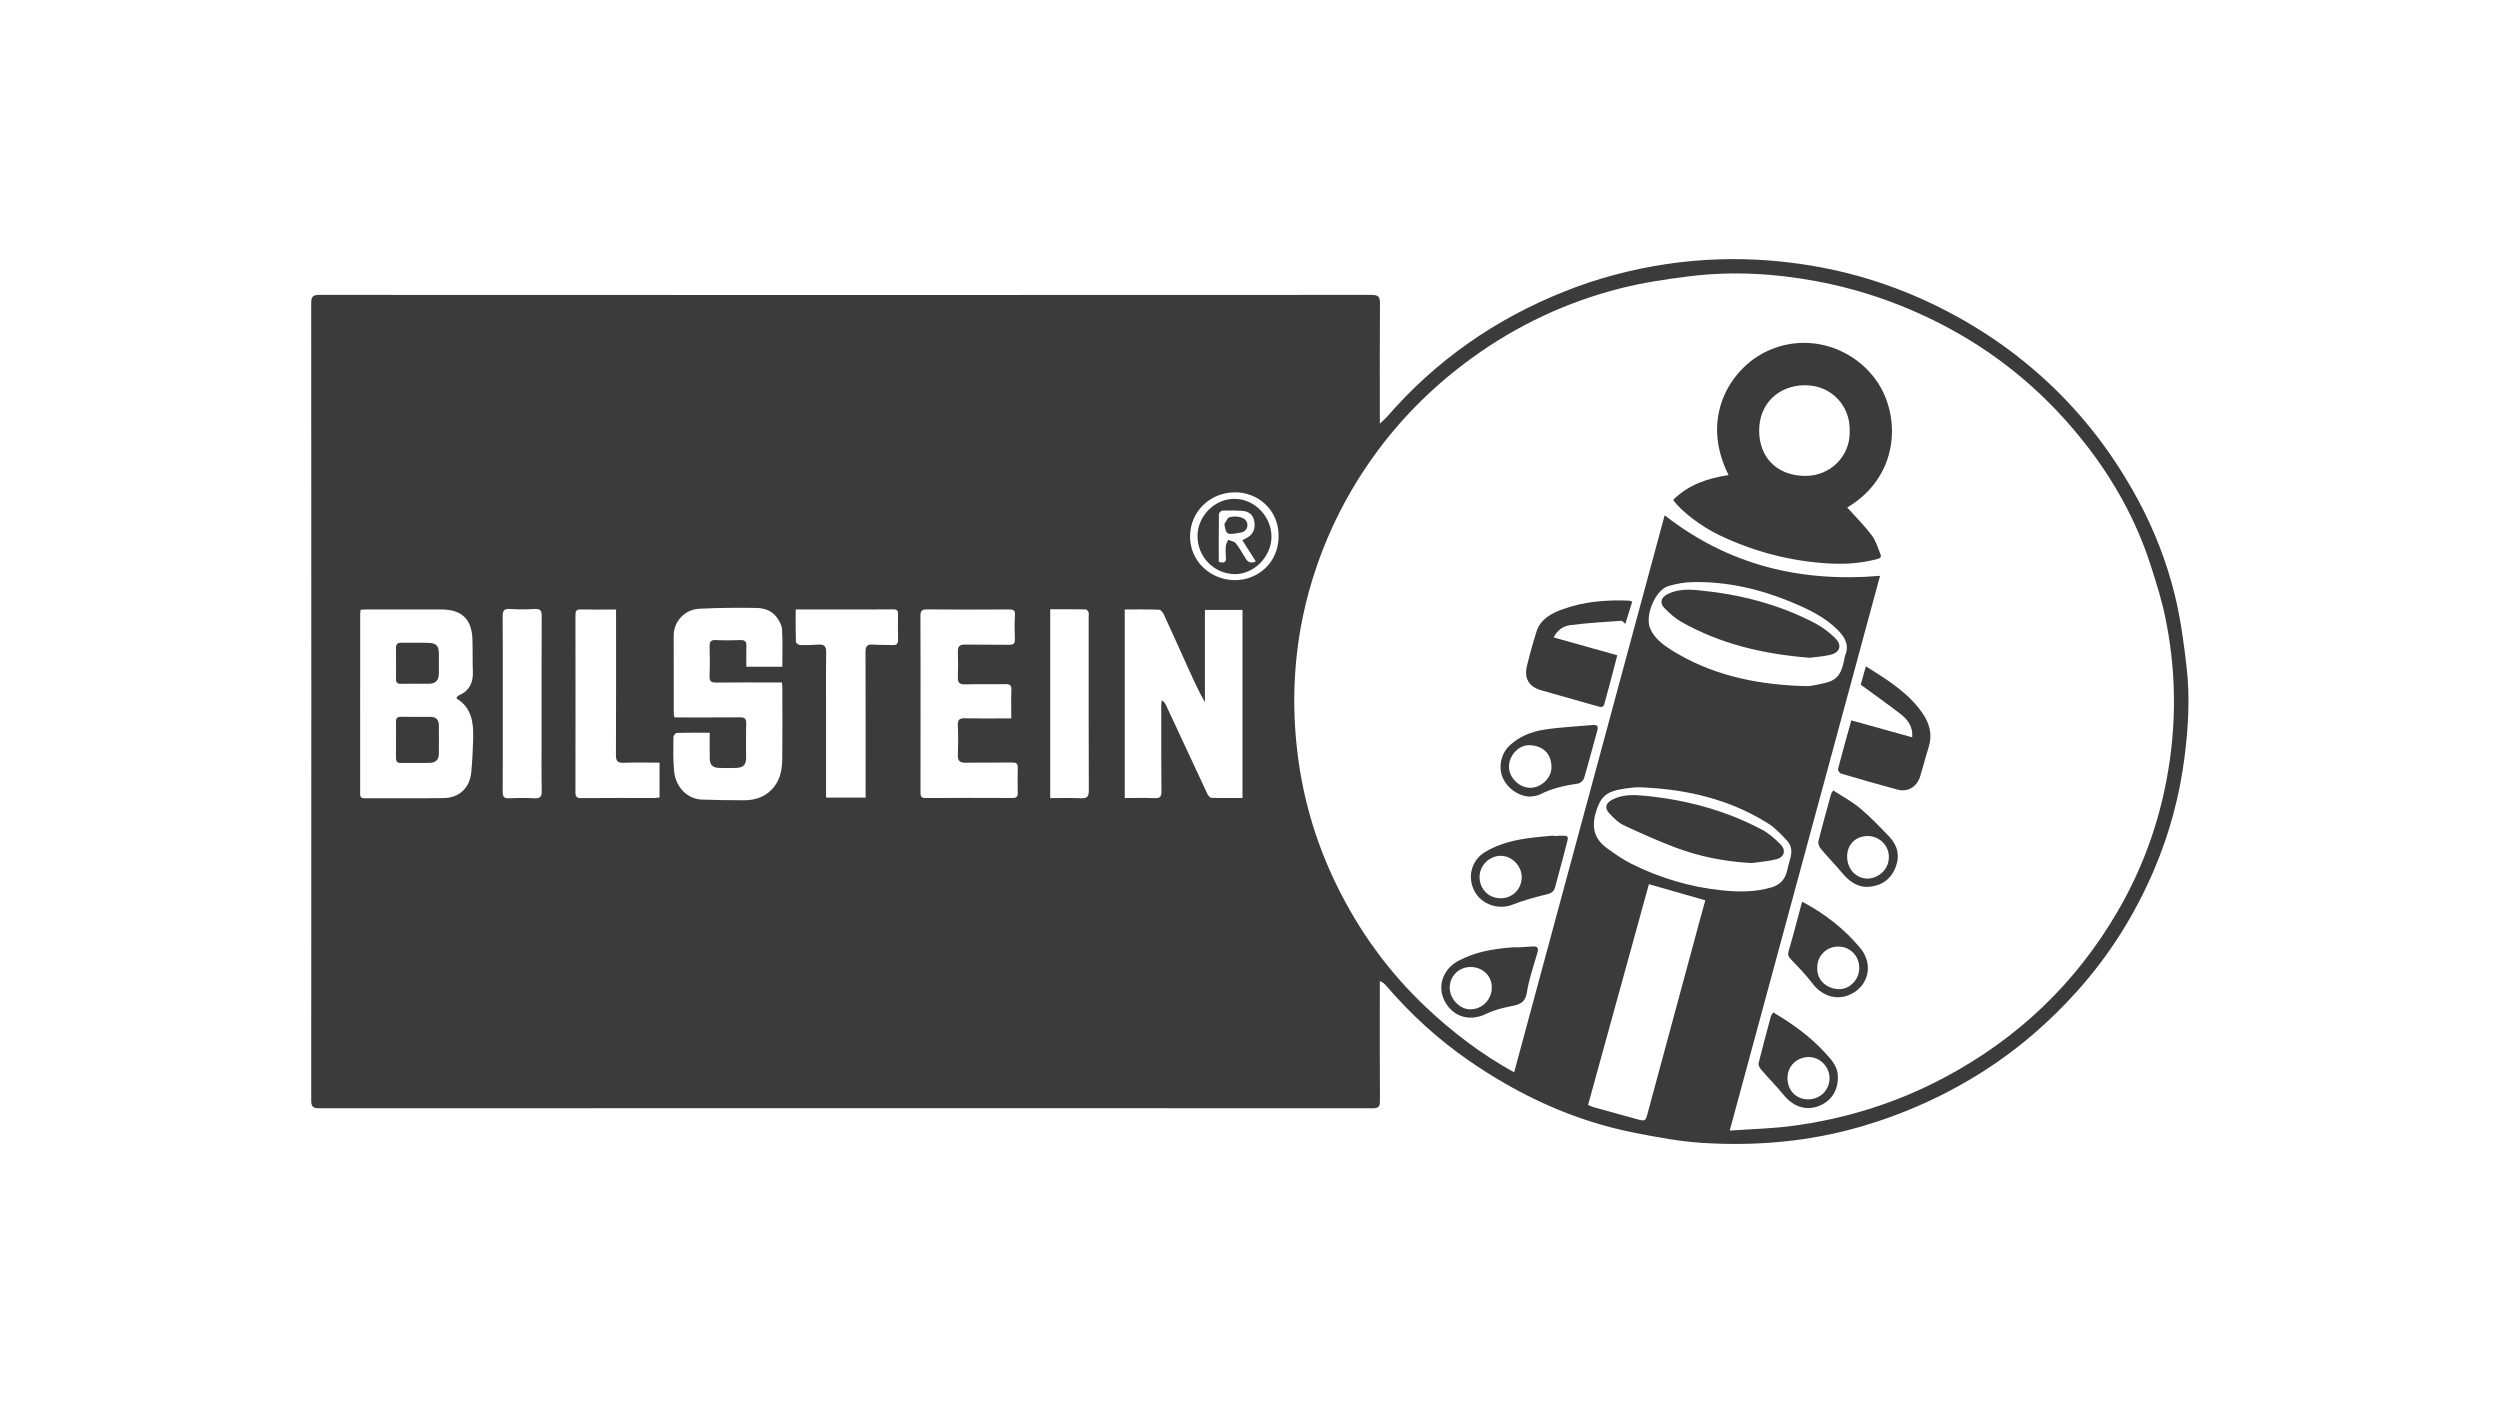 <?xml version="1.0" encoding="UTF-8"?>
<svg id="Layer_2" data-name="Layer 2" xmlns="http://www.w3.org/2000/svg" viewBox="0 0 1920 1080">
  <defs>
  <style>
  .style-class {
  fill: #3b3b3b;
  }
  </style>
  </defs>
  <g id="Layer_1-2" data-name="Layer 1" class="style-class" transform="translate(239, 199)">
  <g>
  <path d="m820.71,126.37c2.58-2.46,4.17-3.74,5.49-5.26,37.64-43.44,83.46-75.26,136.76-96.45,25.01-9.94,50.9-16.8,77.48-20.79,26.71-4,53.63-4.9,80.53-2.71,40.38,3.28,79.23,12.94,116.25,29.61,35.6,16.04,67.86,37.08,96.49,63.74,28.15,26.21,50.94,56.39,69.19,90.21,12.54,23.23,22.06,47.67,28.32,73.14,4.49,18.27,6.99,37.12,9.13,55.85,2.61,22.86,1.29,45.74-1.61,68.62-3.8,29.97-11.54,58.81-23.35,86.51-14.65,34.37-34.24,65.68-59.28,93.52-20.92,23.26-44.27,43.63-70.59,60.56-29.5,18.97-61.1,33.27-94.75,43.14-39.77,11.66-80.46,15.22-121.58,12.74-17.58-1.06-35.11-4.34-52.44-7.74-46.93-9.19-89.44-28.94-128.54-56.13-23.32-16.21-44.1-35.35-62.63-56.91-1.15-1.33-2.39-2.58-4.88-3.51v5.11c0,29-.1,58.01.1,87.01.03,4.51-1.35,5.53-5.66,5.52-269.7-.1-539.4-.1-809.09.02-4.96,0-6.04-1.56-6.03-6.24C.13,441.9.13,237.88,0,33.86c0-5.07,1.27-6.4,6.37-6.39,269.36.13,538.73.13,808.09,0,5.19,0,6.39,1.6,6.35,6.54-.22,28.5-.1,57.01-.1,85.51,0,1.75,0,3.51,0,6.85Zm268.71,542.93c16.64-1.18,31.96-1.53,47.07-3.48,41.57-5.36,81.01-17.67,118.12-37.43,56.22-29.93,100.54-72.26,132.6-127.21,21-35.99,34.29-74.79,40.17-116.17,5.21-36.66,4.09-73.08-3.31-109.23-2.85-13.95-7.15-27.66-11.55-41.23-10.89-33.57-27.76-64.13-49.36-91.88-28.76-36.95-63.57-66.97-104.92-89.35-32.17-17.41-66.12-29.56-101.97-36.29-32.55-6.11-65.42-7.92-98.33-3.78-17.59,2.21-35.26,4.84-52.41,9.19-41.17,10.46-79.15,28.21-113.65,53.17-27.85,20.15-52.26,43.84-72.75,71.45-22.61,30.47-39.5,63.87-50.56,100.2-7.05,23.16-11.36,46.85-12.91,70.99-1.47,22.82-.52,45.52,2.75,68.24,4.76,33.08,14.55,64.53,29.17,94.42,17.27,35.31,40.03,66.75,68.73,93.77,20.4,19.21,42.49,36.1,67.55,49.85,38.6-142.87,77.14-285.48,115.59-427.81,49.42,38.62,104.93,51.66,165.42,46.52-38.26,141.2-76.68,282.98-115.45,426.06Zm-374.19-255.42v-144.44h-28.85v70.94c-5.01-8.88-9.04-17.77-13.06-26.67-6.09-13.48-12.12-27-18.33-40.43-.75-1.62-2.38-3.96-3.68-4.01-8.76-.36-17.54-.19-26.51-.19v144.81c7.94,0,15.56-.22,23.16.09,4.06.17,5.05-1.24,5.02-5.13-.19-22.33-.14-44.66-.14-66.99,0-1.02.33-2.04.51-3.06,1.79,1.15,2.55,2.51,3.21,3.91,10.51,22.6,20.99,45.21,31.58,67.77.62,1.33,2.04,3.19,3.14,3.23,7.94.28,15.89.15,23.96.15ZM111.66,336.83c.32-.47.45-.82.69-1.01.52-.4,1.07-.81,1.66-1.08,7.92-3.56,10.46-9.98,10.14-18.23-.32-8.14-.04-16.31-.31-24.45-.51-15.61-8.22-22.96-23.91-22.98-19.32-.03-38.64-.01-57.96,0-1.28,0-2.55.16-4.05.26-.12,1.43-.3,2.55-.3,3.67-.02,27.83-.01,55.66-.02,83.49,0,17.66,0,35.33,0,52.99,0,2.38-.33,4.62,3.38,4.6,20.32-.12,40.64.19,60.95-.17,11.97-.21,19.9-7.99,21.02-19.94.79-8.43,1.23-16.91,1.44-25.38.31-12.09-.76-23.77-12.57-31.02-.1-.06-.08-.3-.18-.76Zm249.89-11.69c-2.31,0-3.97,0-5.62,0-14.99,0-29.99-.12-44.98.08-4.02.06-5.18-1.21-5.01-5.17.31-7.49.23-15,.04-22.5-.09-3.53.77-5.16,4.7-4.98,6.32.3,12.66.25,18.98.02,3.56-.13,4.7,1.24,4.57,4.65-.19,5.26-.05,10.53-.05,15.81h27.63c0-9.88.35-19.38-.2-28.82-.19-3.2-2.2-6.6-4.2-9.31-3.71-5.03-9.6-6.92-15.39-7.02-14.63-.25-29.29-.14-43.9.61-11.46.59-19.76,9.95-19.73,20.66.06,20,.02,40,.07,60,0,.92.36,1.84.57,2.81,16.9,0,33.55.08,50.19-.07,3.65-.03,5,.98,4.88,4.82-.27,8.66-.12,17.33-.09,26,.02,5.57-2,7.82-7.66,8.02-4.33.15-8.66.15-12.99,0-5.33-.17-7.28-2.34-7.31-7.85-.03-6.26,0-12.52,0-19.17-8.95,0-17.1-.11-25.23.14-.95.03-2.63,2.01-2.63,3.08-.03,8.99-.37,18.04.6,26.94,1.31,11.99,10.51,20.81,21.08,21.17,10.81.36,21.63.56,32.44.55,9.4,0,17.62-2.98,23.52-10.78,4.77-6.3,5.87-13.75,5.95-21.28.2-17.83.07-35.67.05-53.51,0-1.45-.16-2.91-.27-4.93Zm665.82,154.88c-15.59,56.57-31.11,112.85-46.74,169.58,1.57.63,3.03,1.36,4.58,1.8,11.03,3.09,22.07,6.16,33.12,9.17,6.28,1.71,6.42,1.46,8.11-4.8,13.1-48.62,26.26-97.23,39.41-145.83,1.54-5.69,3.14-11.36,4.83-17.49-14.57-4.18-28.58-8.2-43.31-12.42Zm-489.71-127.3c0-7.6-.22-14.57.09-21.52.17-3.77-.96-4.89-4.72-4.8-10.32.24-20.66-.1-30.98.18-4.28.12-5.54-1.49-5.41-5.49.21-6.49.24-13.01,0-19.5-.15-4.13,1.37-5.63,5.5-5.56,11.32.19,22.66-.02,33.98.17,3.31.06,4.42-.98,4.31-4.28-.21-6.16-.39-12.36.04-18.49.28-3.93-1.35-4.38-4.56-4.37-20.99.09-41.98.16-62.97-.04-4.05-.04-5.07,1.22-5.05,5.13.15,26.5.08,53,.08,79.51,0,18.5.02,37-.02,55.51,0,2.71-.03,4.75,3.84,4.72,22.32-.16,44.64-.12,66.97-.04,2.77,0,3.91-.87,3.86-3.72-.12-6.5-.16-13,.01-19.5.09-3.45-1.37-4.07-4.53-4.02-11.82.2-23.66-.07-35.48.17-4.65.09-6.16-1.62-5.98-6.15.28-7.49.35-15.01-.03-22.49-.23-4.61,1.51-5.61,5.75-5.51,11.47.26,22.95.09,35.31.09Zm-165.57-83.65c0,8.63-.11,16.74.15,24.85.03.89,2.08,2.42,3.24,2.46,4.64.16,9.31.04,13.93-.33,4.51-.36,6.18,1.2,6.1,5.91-.25,15.48-.09,30.97-.09,46.46,0,21.6,0,43.21,0,65.12h30.37c0-2.43,0-4.41,0-6.4,0-35.13.07-70.27-.08-105.4-.02-4.35,1.23-6.03,5.66-5.7,4.96.37,9.97.13,14.94.37,3.2.16,4.51-.93,4.41-4.27-.19-6.49-.12-12.99-.03-19.48.03-2.41-.51-3.64-3.31-3.63-24.79.08-49.57.05-75.29.05Zm-137.96.04c-9.49,0-18.28.16-27.06-.08-3.5-.09-4.13,1.32-4.13,4.4.07,45.32.08,90.64-.01,135.96,0,3.45.94,4.58,4.51,4.55,18.65-.17,37.3-.07,55.95-.1,1.42,0,2.83-.28,4.15-.42v-26.71c-9.38,0-18.5-.24-27.59.1-4.66.17-5.94-1.36-5.91-5.96.17-34.99.1-69.98.1-104.97,0-1.98,0-3.97,0-6.77Zm789.11,136.64c-2.5,0-5.02-.23-7.49.04-18.93,2.03-24.55,4.27-28.98,18.54-3.82,12.28-1.23,21.17,8.7,28.31,5.92,4.26,11.97,8.51,18.46,11.76,21.87,10.94,45.02,17.81,69.38,20.36,12.81,1.34,25.55,1.46,38.09-2.23,6.3-1.85,10.31-5.8,11.93-12.16.85-3.37,1.54-6.79,2.57-10.1,1.55-5,1.11-9.84-2.38-13.57-4.51-4.82-9.15-9.87-14.67-13.33-29.17-18.34-61.55-26.02-95.62-27.6Zm118.88-78.01c3.33,0,6.74.49,9.97-.08,17.56-3.11,22.24-3.99,25.6-21.59.09-.49.11-1.01.3-1.46,3.45-8.04,0-14.15-5.48-19.67-9.94-10.03-22.41-15.97-35.17-21.3-24.33-10.15-49.61-16.09-76.08-15.6-6.39.12-12.96,1.25-19.08,3.11-10,3.04-18.12,22.89-13.85,32.57,3.39,7.68,9.87,12.48,16.65,16.72,29.7,18.56,62.68,25.75,97.15,27.31Zm-994.98,13.36c0,22.64.09,45.29-.08,67.93-.03,3.99,1.13,5.25,5.1,5.05,6.31-.31,12.66-.35,18.96,0,4.46.25,6.04-.9,5.94-5.71-.32-15.48-.12-30.97-.12-46.45,0-29.3-.08-58.61.09-87.91.02-4.15-1.13-5.52-5.31-5.3-6.3.34-12.67.44-18.96-.02-4.91-.36-5.75,1.59-5.71,5.97.19,22.14.09,44.29.09,66.43Zm420.42,72.85c7.98,0,15.75-.28,23.49.1,4.77.23,6.19-1.15,6.16-6.05-.19-44.46-.11-88.92-.11-133.39,0-1.17.25-2.43-.13-3.46-.33-.89-1.38-2.13-2.12-2.14-9.07-.15-18.14-.1-27.29-.1v145.04Zm141.97-234.84c-19.49,0-34.76,15.14-34.57,34.3.18,18.44,15.29,32.91,34.18,33.13,17.52.21,33.84-13.06,33.83-33.79,0-21.39-17.2-33.83-33.44-33.64Z"/>
  <path d="m1046,184.89c11.92-11.84,26.7-16.6,42.56-19.04-22.11-43.87,1.09-80.79,27.66-94.23,31.64-16,67.68-4.35,86.02,21.92,18.89,27.04,17.61,73.42-22.58,97.21,6.25,6.97,13.05,13.76,18.83,21.33,3.13,4.09,4.62,9.47,6.66,14.35,1.32,3.15-1.28,3.66-3.36,4.18-11.34,2.86-22.89,3.8-34.55,3.22-30.3-1.51-59.08-8.95-86.42-22.12-13.21-6.36-29.05-18.33-34.84-26.82Zm135.53-52.93c.73-18.48-13.49-35.33-34.68-35.09-20.09.23-34.81,14.3-34.82,34.73,0,20.49,13.39,34.56,34.87,34.9,20.37.32,35.42-15.97,34.63-34.54Z"/>
  <path d="m1014.55,263.05c-1.93,6.27-3.76,12.2-5.29,17.14-.81-.64-2.07-2.47-3.2-2.4-13.05.87-26.13,1.66-39.1,3.32-4.96.63-9.71,3.33-12.75,9.45,16.42,4.6,32.4,9.07,48.86,13.68-1.9,7.3-3.74,14.47-5.64,21.63-1.36,5.12-2.88,10.19-4.16,15.33-.62,2.5-1.79,3.21-4.28,2.5-14.79-4.23-29.62-8.32-44.41-12.58-9.43-2.71-13.24-9.2-10.85-18.94,2.17-8.82,4.6-17.59,7.35-26.25,2.97-9.34,11.17-13.74,19.29-16.76,16.63-6.18,34.16-7.61,51.84-6.88.46.02.92.28,2.32.74Z"/>
  <path d="m1182.81,354.24c15.81,4.4,31.08,8.64,46.76,13.01.67-7.83-3.16-13.38-8.6-17.62-9.93-7.74-20.25-14.96-30.94-22.79,1.03-3.68,2.36-8.41,3.95-14.11,5.6,3.58,10.66,6.61,15.5,9.95,10.7,7.39,20.81,15.32,28.22,26.39,5.47,8.17,7.47,16.41,4.47,25.88-2.34,7.38-4.2,14.91-6.49,22.31-2.48,8.01-9.45,12.27-17.32,10.17-14.52-3.87-28.96-8.06-43.38-12.32-1.1-.32-2.64-2.54-2.4-3.47,3.2-12.35,6.67-24.63,10.21-37.41Z"/>
  <path d="m936.3,412.8c-8.73-.04-17.97-6.4-21.4-14.97-3.23-8.08-1.08-17.94,5.14-23.94,7.46-7.18,16.79-10.92,26.6-12.47,12.42-1.96,25.06-2.46,37.6-3.61,3.39-.31,4.48.85,3.48,4.35-3.46,12.14-6.57,24.38-10.17,36.48-.52,1.73-2.83,3.89-4.56,4.14-10.24,1.46-20.17,3.63-29.46,8.44-2.12,1.1-4.82,1.08-7.25,1.58Zm-16.42-22.93c.05,8.41,7.87,16.12,16.39,16.16,8.31.04,16.32-7.61,16.27-15.68-.07-11.15-6.86-16.36-16.31-17.02-8.68-.61-16.4,7.78-16.34,16.55Z"/>
  <path d="m954.2,443.06c.33-.01.67-.03,1-.04,12.42-.5,10.64-1,7.93,10.02-2.38,9.67-5.26,19.22-7.69,28.88-.88,3.51-2.59,4.98-6.25,5.87-8.95,2.17-17.95,4.56-26.49,7.96-10.6,4.23-23.71.1-29.26-10.27-5.82-10.87-2.34-23.81,7.99-30.09,11.19-6.8,23.62-9.5,36.38-11.08,5.43-.67,10.89-1.07,16.34-1.6.01.12.02.24.04.36Zm-56.9,31.48c.03,9.36,7.15,16.45,16.41,16.33,9.06-.12,15.97-7.16,15.97-16.27,0-8.45-7.38-16.13-15.7-16.33-8.98-.22-16.7,7.32-16.68,16.27Z"/>
  <path d="m928.86,528.45c3.15-.19,6.31-.34,9.46-.57,3.54-.26,4.38,1.32,3.47,4.56-2.87,10.22-6.54,20.32-8.14,30.74-1.41,9.16-7.36,9.6-14.07,10.98-5.92,1.22-11.94,2.9-17.35,5.54-12.29,6.01-25.06,2.45-31.56-9.52-6.11-11.25-1.76-24.62,9.99-31.05,13.01-7.11,27.21-9.44,41.71-10.55,2.15-.16,4.33-.02,6.49-.02,0-.04,0-.08,0-.12Zm-38.62,15.21c-8.84.04-15.76,6.91-15.86,15.75-.09,8.62,7.58,16.77,15.8,16.76,9.21,0,16.57-7.54,16.52-16.92-.04-8.92-7.12-15.63-16.46-15.59Z"/>
  <path d="m1168.88,408.03c7.14,4.66,14.4,8.48,20.55,13.64,7.98,6.69,15.25,14.27,22.47,21.8,6.37,6.64,8.36,14.64,4.98,23.45-3.49,9.09-10.46,14.16-19.94,15.1-8.87.88-15.4-3.79-20.94-10.34-5.32-6.3-11.08-12.23-16.38-18.54-1.28-1.52-2.53-4.15-2.12-5.85,3.01-12.24,6.45-24.38,9.79-36.54.17-.6.64-1.12,1.59-2.72Zm10.71,50.83c-.02,9.49,6.91,17,15.79,16.89,7.82-.09,16.84-6.78,16.23-17.67-.46-8.05-7.38-14.94-16.02-14.99-9.43-.05-15.98,6.4-16,15.77Z"/>
  <path d="m1145,493.46c17.67,9.38,32.46,20.97,44.69,35.65,8.96,10.75,7.38,25.17-3.2,32.99-11.21,8.28-25.05,5.55-33.64-5.94-4.92-6.57-10.77-12.46-16.44-18.43-1.92-2.02-2.6-3.44-1.72-6.41,3.66-12.35,6.82-24.85,10.32-37.86Zm11.63,50.71c-.25,10.75,8.35,16.17,16.27,16.49,8.75.36,16.02-7.44,16.02-16.29,0-9.13-6.93-16.3-15.85-16.4-9.3-.11-16.44,6.93-16.44,16.2Z"/>
  <path d="m1122.82,578.5c15.13,8.97,28.8,18.83,40.32,31.55,4.43,4.89,8.78,9.56,9.27,16.55.78,11.23-4.77,20.19-14.88,23.96-9.85,3.67-19.5.23-26.84-8.83-5.4-6.66-11.51-12.73-17.12-19.22-1.12-1.3-2.32-3.52-1.97-4.95,2.95-12.09,6.23-24.09,9.48-36.1.24-.9.97-1.68,1.75-2.97Zm10.97,50.4c-.05,9.43,6.54,16.33,15.7,16.42,9.27.09,16.59-7.07,16.6-16.23,0-8.89-7.49-16.45-16.15-16.28-9.25.18-16.09,7-16.15,16.09Z"/>
  <path d="m65.13,369.08c0-4.49.09-8.98-.03-13.47-.08-2.91.86-4.2,4.01-4.13,7.48.17,14.96.06,22.44.05,4.29,0,6.45,2.21,6.49,6.41.07,7.48.11,14.97-.02,22.46-.07,4.22-2.81,6.36-6.71,6.47-7.47.21-14.96-.07-22.44.07-2.92.05-3.8-1.24-3.76-3.88.07-4.66.02-9.31.02-13.97Z"/>
  <path d="m65.13,310.87c0-3.99.07-7.99-.02-11.98-.07-2.85.89-4.32,4.02-4.27,6.98.13,13.97-.11,20.95.1,6.03.18,7.96,2.36,7.98,8.29.02,5.16.05,10.32,0,15.47-.05,4.86-2.49,7.53-7.18,7.61-7.31.12-14.63-.07-21.95.08-2.87.06-3.87-1.11-3.81-3.82.09-3.82.02-7.65.02-11.48Z"/>
  <path d="m1106.14,463.82c-20.07-1.07-39.47-4.81-58.09-11.81-13.63-5.12-26.96-11.09-40.15-17.28-4.07-1.91-7.52-5.48-10.72-8.8-4.03-4.19-3.2-8.06,2.06-10.8,7.89-4.12,16.6-3.8,24.96-2.98,31.53,3.09,61.78,11.1,89.9,25.99,5.31,2.81,10.11,7.01,14.35,11.34,4.43,4.52,2.93,9.84-3.22,11.44-6.2,1.62-12.72,1.98-19.1,2.9Z"/>
  <path d="m1150.67,306.17c-35.69-2.9-68.46-10.58-98.52-27.64-4.69-2.66-8.84-6.49-12.7-10.32-3.85-3.83-3.05-8.06,1.73-10.64,7.66-4.13,16.18-4.04,24.39-3.25,31.34,3.05,61.52,10.64,89.54,25.4,5.51,2.9,10.68,6.85,15.16,11.19,5.76,5.58,3.98,11.27-3.83,13.05-5.61,1.28-11.44,1.63-15.77,2.21Z"/>
  <path d="m708.93,241.93c-16.09-.43-28.68-13.82-28.22-30.03.43-15.3,13.9-28.22,28.95-27.79,15.57.45,28.37,14.28,27.81,30.04-.54,15.08-13.98,28.17-28.54,27.78Zm6.18-26.04c1.32-.68,2-1.07,2.71-1.4,5.1-2.38,7.44-6.8,6.57-12.66-.77-5.15-3.93-8.06-8.99-8.44-5.13-.39-10.31-.41-15.45-.25-1.01.03-2.8,1.62-2.81,2.51-.19,12.29-.13,24.57-.13,36.79,4.11,1.32,5.93.54,5.47-3.7-.3-2.8-.32-5.68-.04-8.48.16-1.59,1.19-3.1,1.82-4.64,1.97.81,4.6,1.09,5.77,2.54,2.89,3.61,5.15,7.74,7.59,11.71,1.78,2.9,3.99,4.11,7.84,2.3-3.53-5.56-6.86-10.79-10.35-16.28Z"/>
  <path d="m701.35,203.37c1.31-1.8,2.34-4.81,3.97-5.18,6.51-1.48,12.1.51,13.3,3.85,1.32,3.69-.56,7.09-4.44,7.93-1.29.28-2.6.44-3.9.66-6.96,1.18-7.9.4-8.93-7.25Z"/>
  </g>
  </g>
</svg>